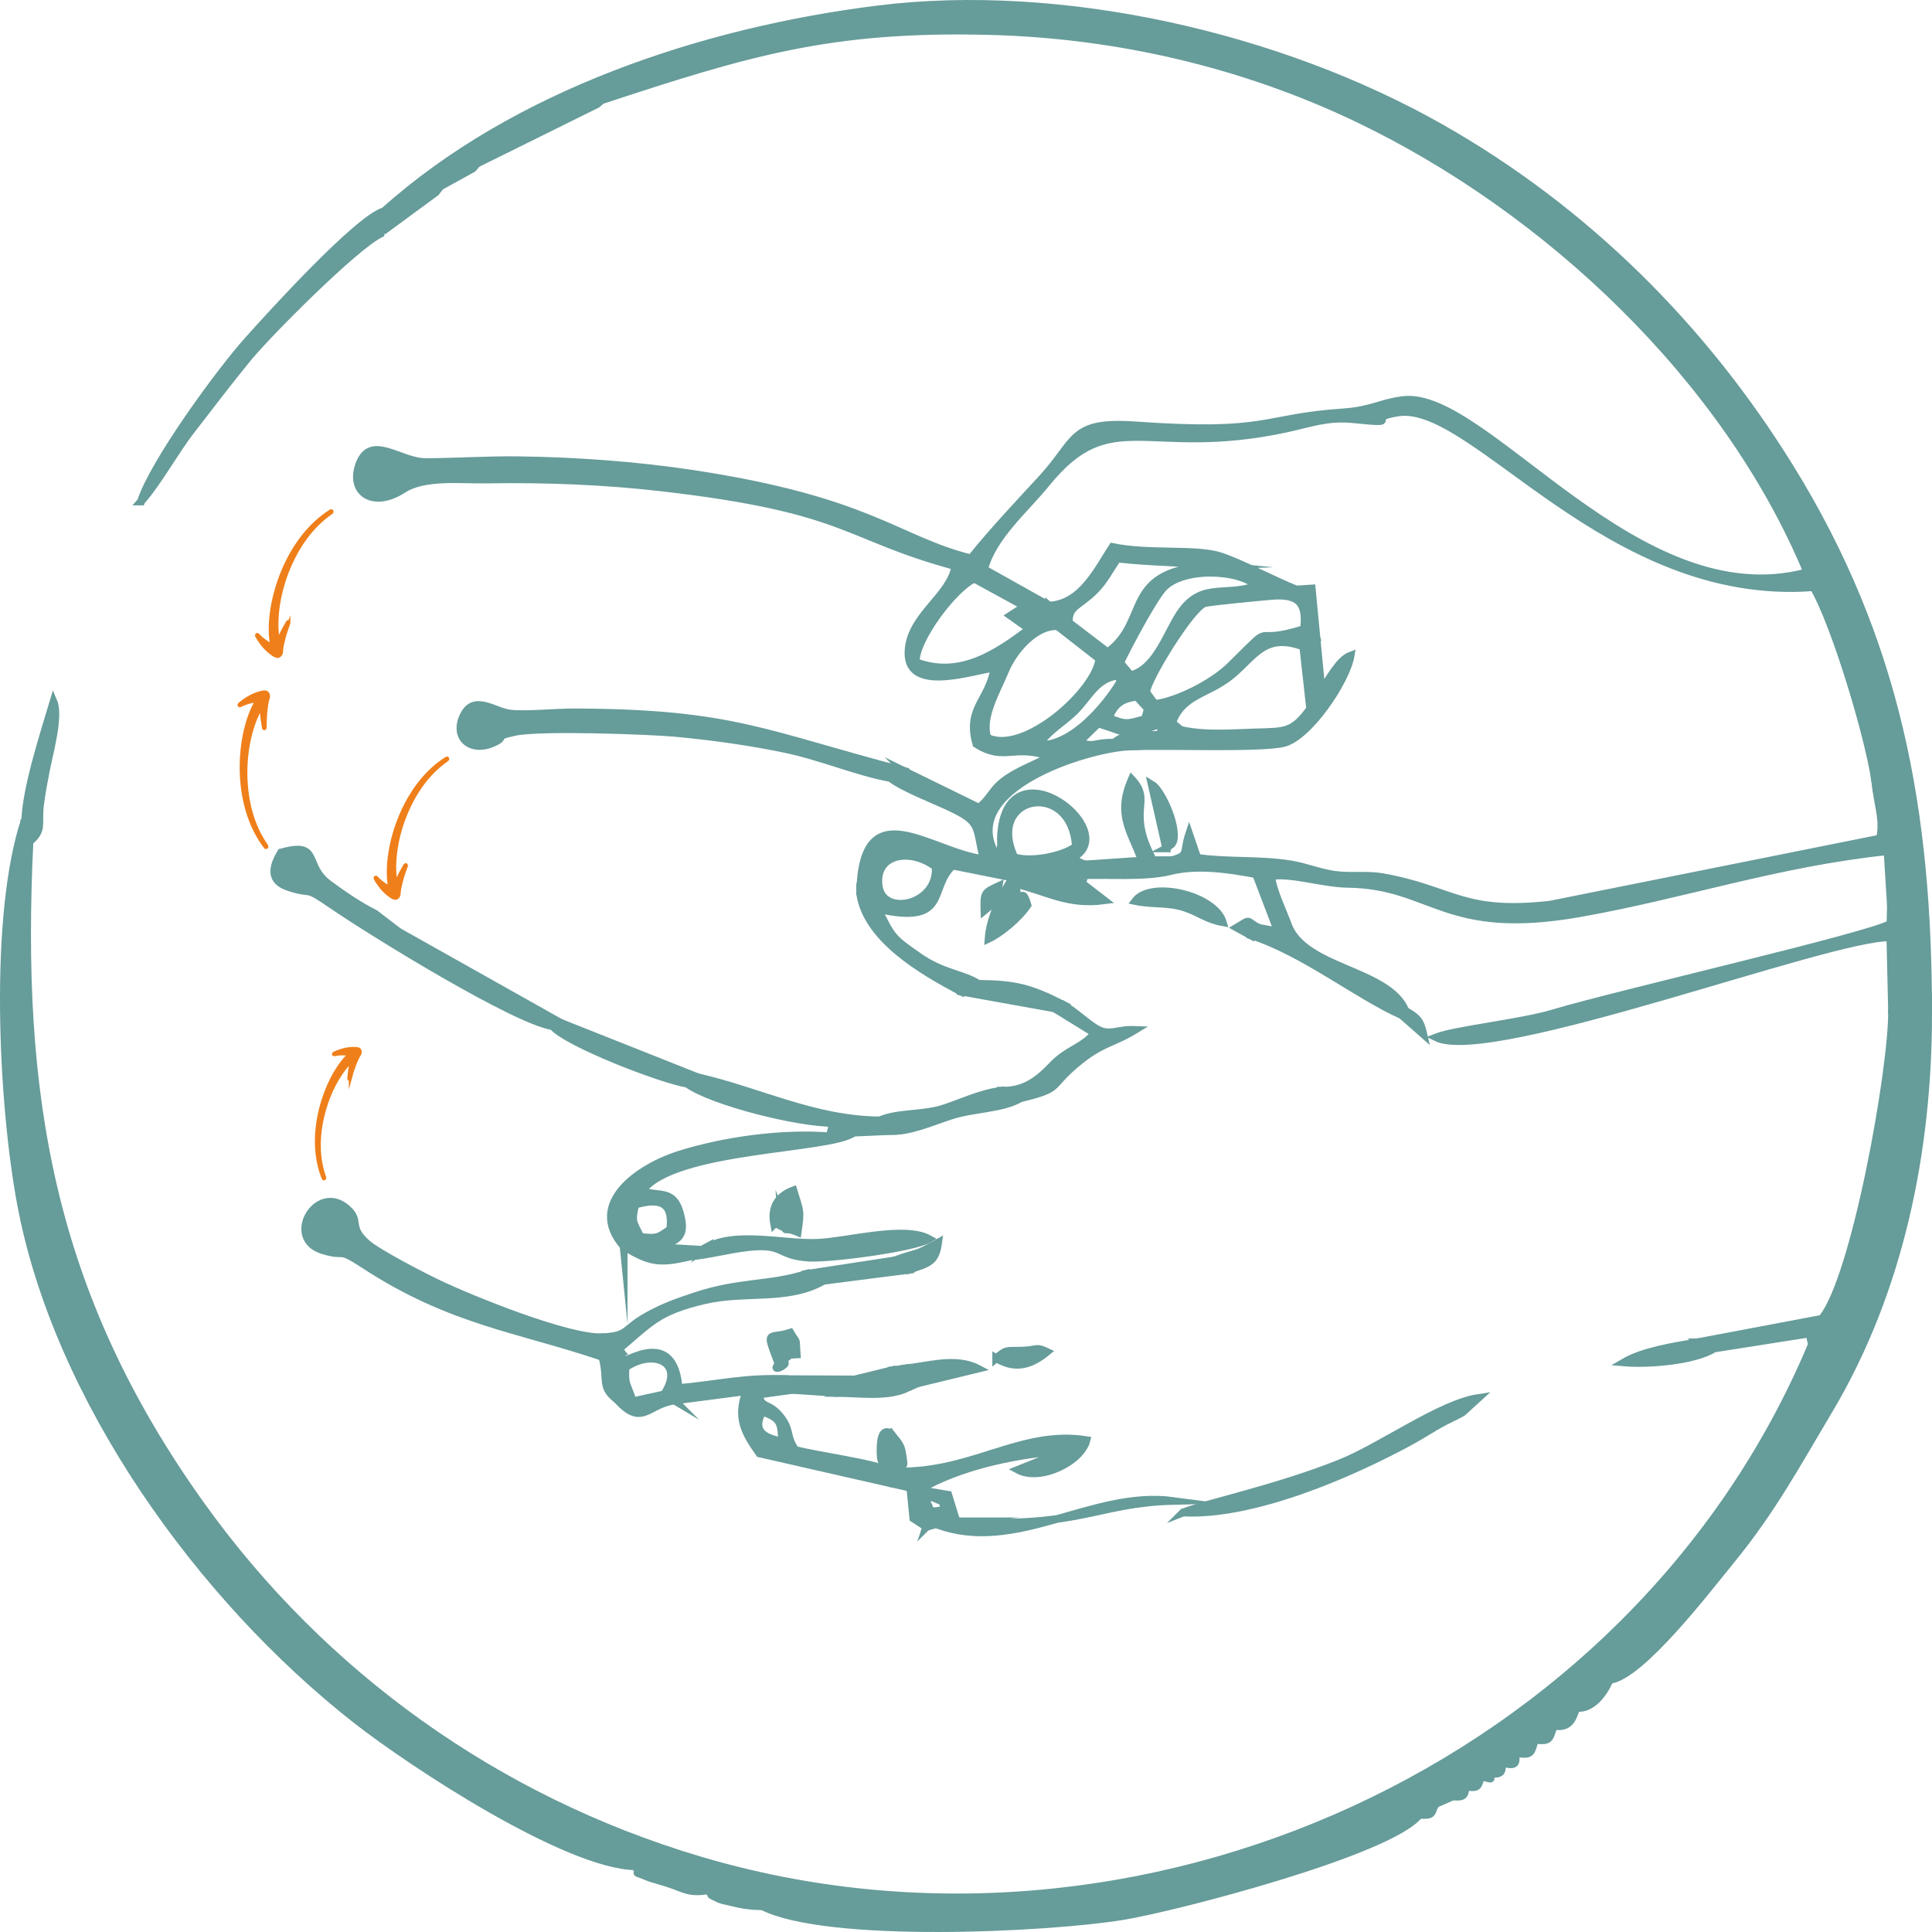 <?xml version="1.0" encoding="UTF-8"?>
<!DOCTYPE svg PUBLIC "-//W3C//DTD SVG 1.1//EN" "http://www.w3.org/Graphics/SVG/1.1/DTD/svg11.dtd">
<!-- Creator: CorelDRAW 2021.5 -->
<svg xmlns="http://www.w3.org/2000/svg" xml:space="preserve" width="50.2mm" height="50.2mm" version="1.1" style="shape-rendering:geometricPrecision; text-rendering:geometricPrecision; image-rendering:optimizeQuality; fill-rule:evenodd; clip-rule:evenodd"
viewBox="0 0 9008.86 9008.8"
 xmlns:xlink="http://www.w3.org/1999/xlink"
 xmlns:xodm="http://www.corel.com/coreldraw/odm/2003">
 <defs>
  <style type="text/css">
   <![CDATA[
    .str0 {stroke:#669C9A;stroke-width:35.89;stroke-miterlimit:22.926}
    .str1 {stroke:#EF7F1A;stroke-width:13.67;stroke-miterlimit:22.926}
    .fil0 {fill:#669C9A}
    .fil1 {fill:#EF7F1A;fill-rule:nonzero}
   ]]>
  </style>
 </defs>
 <g id="Ebene_x0020_1">
  <g id="_1709446530176">
   <path class="fil0 str0" d="M1792.34 984.01l-69.4 65.9c28.84,23.37 6.55,15.07 51.47,-1.87l22.86 21.18 234.88 -172.62 21.48 -27.69 150.35 -82.84 21.48 -23.89 558.41 -276.4 21.5 -18.32c679.52,-223.84 1065.83,-341.1 1804.14,-322.87 595.27,14.7 1186.3,151.36 1722.99,408.32 882.22,422.43 1717.09,1208.09 2094.85,2115.38 15.9,37.22 8.97,37.15 28.91,69.72 100.28,166.16 276.48,749.44 293.83,949.18 51.94,68.66 50.95,190.46 51.33,282.09l15.81 253.09c45.06,94.14 46.46,390.86 5.1,488.31 4.79,264.81 -172.12,1255.21 -327.19,1438.66 -12.15,73.74 6.59,86.63 -46,119.66 -826.27,1971.13 -3140.01,3015.43 -5189.96,2404.4 -942.58,-280.91 -1755.17,-861.86 -2324.15,-1658.05 -702.76,-983.39 -855.22,-1908.16 -797.41,-3091.18l-21.88 -35.53c13.59,285 -48.01,601.15 -29.49,929.46 96.05,1700.87 1240.87,3309.34 2876.97,3884.55l338.16 111.98 253.65 74.06c301.21,153.33 1327.18,103.73 1680.66,45.94 248.71,-40.67 1247.03,-300.67 1382.18,-472.09l74.91 -50.02 80.34 -35.19 65.07 -47.49 69.38 -45.65c73.52,16.85 29.02,10.7 36.83,-13.42l63.87 -51 60.91 -46.1 88.19 -61.12 87.61 -65.16 105.43 -83.74 154.84 -130.36c445.98,-449.26 698.76,-731.35 995.34,-1305.44 478.85,-926.91 420.56,-1604.28 490.32,-1799.44 0,-943.26 -141.38,-1735.48 -645.55,-2550.03 -404.57,-653.66 -954.12,-1200.33 -1626.77,-1582.17 -750.84,-426.22 -1767.01,-659.87 -2627.18,-552.27 -806.37,100.86 -1685.92,390.47 -2299.08,940.06z"/>
   <path class="fil0 str0" d="M4214.07 3594.31c-27.85,52.35 49.67,50.66 -62.7,33.15 58.72,46.17 201.03,100.43 277.93,136.69 150.19,70.83 119.39,90.03 157.46,241.8 -254.47,-32.55 -566.05,-321.74 -576.1,159.02l35.14 39.86c1.45,-60.94 -9.94,-125.89 41.53,-155.97 12.56,-166.65 275.85,-69.68 354.45,-12.65l281.55 56.3c102.24,34.22 110.65,14.64 209.61,4.9l55.38 77.51c87.56,-3.88 14.93,16.74 54.3,-58.76 -40.5,-13.55 -25.21,7.52 -6.5,-34.4 130.34,-5.89 302.34,10.03 421.35,-19.76 123.52,-30.9 270.16,-10.28 399.75,14.64l101.66 266.66 -90.05 -17.14c-47.72,8.69 -39.14,-6.55 -39.14,34.06 245.43,77.29 494.48,278.22 707.32,373.99l16.65 -20.82c-78.98,-193.19 -472.73,-193.48 -548.37,-401.68 -23.33,-64.17 -74.03,-168.1 -76.97,-226.89 98.65,-13.94 239.87,34.96 356.41,36.54 396.34,5.33 448.85,248.52 1080.56,137.02 488.58,-86.21 920.31,-235.18 1436.13,-289.09 -0.38,-91.63 0.61,-213.43 -51.33,-282.09 11.09,79.82 34.46,148.72 15.79,222.92l-1537.41 308.2c-413.01,46.03 -454.64,-70.56 -782.12,-128.3 -73.06,-12.85 -150.32,-0.34 -225.31,-11.22 -70.4,-10.19 -129.96,-36.09 -199.24,-47.74 -144.75,-24.33 -294.12,-10.23 -438.69,-31.15l-38.1 -111.57c-29.75,89.32 2.94,99.13 -79.75,122.46 -111.18,38.49 -292.5,47.75 -407.39,20.01 -135.82,14.36 -317.27,67.96 -412.99,-44.34 -183.19,-306.82 418.34,-496.82 624,-505.97l-75.79 -17.19c-98.09,-1.99 -84.67,25.03 -162.14,-2.14l89.78 -87.83c173.23,54.68 111.07,58.2 284.53,5.31 -25.18,-77.33 -4.43,-35.57 -52.94,-74.35l-12.71 48.2c-82.98,23.74 -90.03,27.65 -169.41,-4.43 24.66,-62.49 57.41,-91 131.08,-98.92l-75.27 -75.68c-6.32,19.94 -185.83,303.97 -380.35,301.47 33.65,-65.4 120.38,-110.17 173.45,-167.04 64.96,-69.58 95.92,-143.44 191.61,-157.21 -46.37,-47.4 -34.15,-39.53 -84.58,-78.57 -15.81,149.27 -349.95,450.55 -521.47,368.29 -32.89,-92.92 44.49,-220.86 82.21,-312.82 39.05,-95.19 143.15,-214.04 244.62,-207.4l-111.95 -66.9c10.86,119.81 7.81,44.36 -19.38,80 -153.53,115.07 -324.46,232.1 -529.94,153.89 -2.94,-108.29 181.74,-348.82 272.78,-388.57 -26.9,-21.28 -51.7,-35.55 -88.11,-58.45 -23.89,137.86 -198.27,223.79 -217.25,380.1 -26.99,221.94 294.48,106.17 399.55,93.48 -23.74,152.45 -132.46,186.93 -84.49,355.33 131.15,83 172.26,-1.02 342.93,57.41 -51.74,31.66 -123.2,56.48 -183.25,93.95 -90.09,56.19 -83.61,94.79 -147.35,145.78l-350.97 -171.92z"/>
   <path class="fil0 str0" d="M2963.24 8702.66c-1636.1,-575.2 -2780.93,-2183.68 -2876.97,-3884.55 -18.52,-328.3 43.07,-644.46 29.49,-929.46l2.17 -70.89c-151.28,448.86 -107.89,1322.78 -20.87,1791.82 169.3,912.36 838.42,1841.83 1564.91,2410.57 264.27,206.88 979.99,676.19 1301.28,682.5z"/>
   <path class="fil0 str0" d="M4454.91 2640.19c36.41,22.9 61.21,37.17 88.11,58.45l235.31 128.55 41.24 26.13 111.95 66.9 194.64 151.93c50.43,39.03 38.21,31.17 84.58,78.57l15.29 22.77 75.27 75.68 51.04 55.15c48.51,38.78 27.76,-2.98 52.94,74.35l16.29 8.88 50.93 47.68c67.24,-2.89 6.55,8.7 32.95,-31.78l-39.77 -33.22c-37.65,-39.59 -40.7,-42.3 -81.15,-87.52l-40.04 -55.22 -72.21 -79.02 -49.19 -58.25 -57.91 -48.78 -181.58 -138.88 -92.12 -78.71 -302.69 -169.52c-38.01,-25.79 -17.34,1.36 -61.39,-50.81 -346.59,-86.63 -468.91,-268.88 -1299.99,-394.31 -263.77,-39.82 -541.86,-59.58 -808.66,-63.21 -146.19,-1.97 -287.75,7.97 -431.22,8.74 -124.85,0.68 -258.92,-135.24 -312.48,11.5 -47.07,129.05 64.64,206.27 203.85,115.81 99.62,-64.75 268.56,-43.88 389.52,-45.94 274.3,-4.74 550.83,5.89 823.33,37.56 869.52,101.09 840.27,224.45 1363.18,366.51z"/>
   <path class="fil0 str0" d="M4527.39 2603.53c44.06,52.17 23.38,25.02 61.39,50.81 40.23,-153.15 191.32,-279.24 290.51,-401.56 303.43,-374.32 469.56,-114.66 1118.09,-254.37 112.97,-24.37 191.36,-55.54 311.17,-43.7 251.78,24.93 39.41,-5.35 211.04,-31.55 352.66,-53.84 977.25,889.12 1936.68,814.85 -19.94,-32.57 -13.01,-32.5 -28.91,-69.72 -796.28,214.31 -1500.66,-849.33 -1884.38,-802.97 -105.09,12.72 -146.98,48.4 -279.22,57.41 -384.03,26.09 -340.04,105.02 -968.15,60.87 -306.5,-21.57 -271.33,68.19 -437.63,248.61 -118.66,128.73 -218.1,233.66 -330.58,371.32z"/>
   <path class="fil0 str0" d="M4891.48 2823.85l92.12 78.71c-1.27,-78.84 47.47,-75.62 121.05,-149.33 43.47,-43.52 73.18,-100.34 105.49,-148.5 164.21,18.32 307.5,16.4 463.35,31.98 -454.09,16.38 -301.51,251.64 -508.3,404.74l57.91 48.78c36.25,-75.1 145.24,-281.93 196.78,-343.83 87.4,-104.95 360.71,-92.26 438.96,-14.63 -154.68,54.79 -265.13,-26.08 -368.79,148.77 -56.44,95.17 -106.9,240.89 -217.76,267.93l72.21 79.02c5.83,-63.15 206.02,-387.6 270.64,-414.26 16.99,-7.02 264.2,-30.04 309.77,-34.08 129.98,-11.54 170.54,30.38 155.52,154.26 -271.33,84.69 -114.06,-54.57 -342.73,171.13 -82.87,81.78 -248.98,165.64 -353.16,178.17 40.45,45.22 43.5,47.93 81.15,87.52 48.17,-133.3 166.11,-131.72 274.63,-220.32 109.22,-89.16 156.26,-202.32 336.59,-134.94 118.87,-35.73 39.89,-18.88 28.96,-112.11 -6.32,-53.71 -13.69,-53.43 -11.9,-123.54l-49.71 -30.72c-106.4,-42.78 -253.9,-121.19 -351.74,-154.14 -112.99,-38.05 -333.71,-8.26 -505.34,-43.99 -69.16,105.74 -143.3,266.5 -295.7,273.37z"/>
   <path class="fil0 str0" d="M7505.26 7833.31c145.09,-14.21 463.89,-433.29 567.04,-559.02 187.71,-228.76 305.87,-447.52 455.54,-698.62 330.56,-554.58 463.08,-1208.48 463.08,-1847.25 -69.76,195.16 -11.47,872.53 -490.32,1799.44 -296.58,574.09 -549.36,856.18 -995.34,1305.44z"/>
   <path class="fil0 str0" d="M4151.37 3627.45c112.38,17.52 34.85,19.2 62.7,-33.15 -650.61,-169.97 -798.33,-270.43 -1537.57,-272.69 -81.76,-0.25 -228.85,14.39 -299.54,5.53 -73.22,-9.15 -165.48,-90.18 -214.71,8.54 -50.05,100.41 29.41,173.75 133.32,129.87 77.6,-32.79 -5.76,-28.12 102.72,-52.28 116.22,-25.9 633.56,-6.78 750.5,4.24 174.26,16.4 347.86,40.23 519,76.25 158.95,33.43 342.28,109.79 483.57,133.68z"/>
   <path class="fil0 str0" d="M2808.6 6326.87l87.59 -20.64 -12.53 -14.25 -72.95 -56.31c-162.75,6.77 -608.58,-174.52 -770.13,-251.28 -70.6,-33.54 -278.77,-141.41 -329.22,-185.81 -92.44,-81.33 -24.73,-103.03 -95.1,-163.77 -138.88,-119.86 -290.58,139.14 -111.77,194.7 114.64,35.62 62.25,-18.74 193.37,67.24 401.45,263.25 714.2,296.75 1110.73,430.13z"/>
   <path class="fil0 str0" d="M3555.37 6582.22c84.72,31.85 87.72,50.23 91.56,138.44 -85.44,-14.43 -141.63,-48.88 -91.56,-138.44zm-746.77 -255.35c29.93,110.78 -10.01,137.95 68.36,198.82l5.92 -3.16 67.57 11.41c-24.5,-81.19 -39.32,-70.11 -33.47,-157.91 127.94,-88.51 280.08,-26.4 179.93,125.82l48.33 28.88 335.55 -43.72c-49.01,123.92 -5.72,195.88 60.28,290.13l612.1 139.46 -74.92 -35.16 66.99 -21.95c-69.36,-37.31 -323.69,-69.15 -436.77,-98.6 -45.19,-65.27 -19.2,-88.42 -67.05,-151.39 -55.83,-73.45 -92.44,-36.81 -102.97,-106.92l156.79 -21.45c-16.15,-29.27 -8.24,-25.56 -25.7,-50.28 -195.84,-8.29 -317.34,24.57 -505,41.63 -14.59,-171.83 -103.12,-204.05 -258.78,-122.59l-9.57 -43.68 -87.59 20.64z"/>
   <path class="fil0 str0" d="M2577.08 4784.99l37.22 -15.74 -755.26 -424.44 -110.46 -84.56c-71.53,-35.68 -147.73,-87.16 -216.37,-138.15 -119.22,-88.56 -34.58,-199.36 -221.74,-147 -42.24,70.49 -53.35,132.75 37.22,162.09 116.92,37.9 65.11,-10.95 196.33,79.27 197.8,135.99 862.36,544 1033.06,568.53z"/>
   <path class="fil0 str0" d="M8822.33 4710.69c41.37,-97.45 39.97,-394.17 -5.1,-488.31l-2.08 85.21c-100.61,59.49 -1266.09,325.56 -1573.22,417.66 -149.45,44.85 -456.64,77.1 -545.92,112.04 254.83,126.68 1840.05,-474.87 2118.52,-466.31l7.79 339.72z"/>
   <path class="fil0 str0" d="M6044.26 2748.6l49.71 30.72c-1.79,70.11 5.58,69.83 11.9,123.54 10.93,93.23 89.91,76.38 -28.96,112.11l32.27 290.15c-80.29,111.28 -118.16,105.9 -253.33,109.95 -115.79,3.45 -238.07,14.27 -350.4,-11.63 -26.4,40.49 34.29,28.89 -32.95,31.78l-50.93 -47.68 -15.09 39.57c-95.99,0.04 -136.25,-19.53 -213.38,36.2l75.79 17.19c157.1,-7.11 616.01,11.16 718.9,-16.33 116.49,-31.15 290.33,-288.32 310.34,-407.62 -52.51,19.22 -98.61,109.31 -136.07,161.23l-45.39 -473.79 -72.41 4.61z"/>
   <path class="fil0 str0" d="M657.59 2338.41c79.5,-89.5 155.04,-230.34 234.72,-333.22 89.8,-115.95 169.84,-221.78 262.98,-335.55 95.33,-116.45 499.31,-521.99 619.12,-580l0 -41.6c-44.92,16.94 -22.63,25.23 -51.47,1.87l69.4 -65.9c-125.66,38.31 -527.7,482.15 -635.23,602.05 -133.28,148.68 -443.48,573.86 -499.51,752.35z"/>
   <path class="fil0 str0" d="M2908.22 5811.23c-5.49,-55.33 -19.02,-45.55 34.56,-35.55 -52.24,-117.47 -39.3,-128.48 51.95,-223.01 145.38,-200.99 881,-190.3 985.61,-271.16 -91.29,-19.9 11.83,-1.58 -95.81,-45.73l-15.27 63.04c-224.02,-18.22 -496.87,20.57 -703.11,85.82 -181.51,57.43 -434.42,225.51 -257.94,426.59z"/>
   <path class="fil0 str0" d="M5516.03 7052.84c324.01,17.23 778.46,-177.52 1067.82,-335.91 51.49,-28.18 97.64,-59.69 149.72,-87.16 25.38,-13.39 60.59,-29.25 84.88,-42.96l75.01 -68.3c-178.94,27.21 -450.8,226.96 -646.84,305.44 -291.87,116.81 -627.71,187.68 -730.6,228.9z"/>
   <path class="fil0 str0" d="M4145.23 6859.51l-66.99 21.95 74.92 35.16 42.75 -5.35 133.28 11.72c188.63,-96.64 424.26,-142.94 640.17,-159.07l-222.91 89.55c103.03,55.63 294.62,-36.68 319.99,-138.27 -316.21,-50.45 -546.22,167.63 -921.22,144.32z"/>
   <path class="fil0 str0" d="M3277.96 5827.86l2.33 -4.07 -66.78 36.05c99.1,-9.78 183.05,-34.31 278.79,-44.74 165.52,-17.98 131.96,40.34 278.93,49.17 102.9,6.19 489.33,-45.44 560.27,-87.2 -114.01,-62.7 -377.31,11.43 -516.56,17.95 -163.76,7.7 -400.75,-60.71 -537,32.84z"/>
   <path class="fil0 str0" d="M3204.68 5053.35c115.07,84.17 526.84,185.78 679.85,182.42 107.64,44.15 4.52,25.82 95.81,45.73l162.93 -7.23 105.02 -52.78 -145.76 2.8c-307,-2.12 -565.26,-137.13 -849.22,-201.28 -12.35,40.85 44.85,30.22 -48.63,30.35z"/>
   <path class="fil0 str0" d="M4729.75 3997.36c-135.49,-292 267.83,-366.65 286.99,-50.02 -60.5,46.1 -209.95,74.92 -286.99,50.02zm-84.87 -10.88c95.72,112.31 277.18,58.7 412.99,44.34 -71.41,-26.63 -8.2,-23.44 -105.94,-13.8 344.06,-85.01 -223.89,-562.57 -280.94,-155.77 -11.83,84.13 11.97,80.95 -26.11,125.23z"/>
   <path class="fil0 str0" d="M4916.8 4701.97l187.54 115.57c-55.88,68.46 -126.52,76.27 -195.58,148.74 -67.37,70.74 -131.81,121.67 -238.61,119.72 8.76,53.25 25.48,35.86 88.64,35.17 193.42,-47.2 128.13,-49.67 254.44,-157.17 122.79,-104.52 172.01,-95.78 279.71,-161.71 -90.57,-3.7 -118.69,32.72 -185.26,-7.82 -43.59,-26.56 -92.44,-75.27 -152.92,-111.14l-37.96 18.65z"/>
   <path class="fil0 str0" d="M2810.72 6235.67l72.95 56.31c150.12,-125.01 180.66,-177.31 402.29,-229.24 189.29,-44.38 389.95,4.7 554.21,-90.45 -60.03,6.37 -68.21,22.72 -80.18,-32.09 -171.42,55.13 -309.57,34.53 -517.8,103.66 -83.41,27.71 -146.64,49.57 -225.01,93.27 -112.99,62.95 -81.71,90.86 -206.47,98.54z"/>
   <path class="fil0 str0" d="M4468.71 7093.93l-104.68 13.26c370.94,141.7 727.15,-159.06 1107.1,-108.52 -360.62,9.19 -435.39,129.61 -1002.43,95.26z"/>
   <path class="fil0 str0" d="M2577.08 4784.99c67.6,79.2 505.88,248.52 627.61,268.36 93.48,-0.13 36.29,10.5 48.63,-30.35l-639.02 -253.76 -37.22 15.74z"/>
   <path class="fil0 str0" d="M5042.62 4116.16c-39.37,75.5 33.25,54.88 -54.3,58.76l-55.38 -77.51c-98.95,9.74 -107.37,29.32 -209.61,-4.9 -53.48,77.85 -107.25,187.63 -113.81,284.96 56.49,-26.4 140.3,-95.6 181.77,-157.03 -35.96,-123.43 -30.08,69 -56.94,-99.35 152.5,36.63 242.99,99.78 414.71,77.26l-106.44 -82.19z"/>
   <path class="fil0 str0" d="M4362.81 4041.61c13.69,178.17 -244.07,234.72 -265.1,92.06 -22.31,-151.5 145.36,-183.46 265.1,-92.06zm-275.49 7.25c-21.73,118.17 -23.62,67.73 6.33,190.08 334.75,74.71 233.26,-94.58 348.12,-202.74 -78.6,-57.03 -341.89,-153.99 -354.45,12.65z"/>
   <path class="fil0 str0" d="M4010.65 4164.97c28.44,210.94 288.1,362.63 471.15,458.79l10.12 -45.28 70.6 8.79c-78.75,-48.27 -164.53,-47.11 -278.47,-126.61 -123.74,-86.32 -123.23,-87.18 -190.41,-221.72 -29.95,-122.36 -28.07,-71.91 -6.33,-190.08 -51.47,30.08 -40.07,95.02 -41.53,155.97l-35.14 -39.86z"/>
   <path class="fil0 str0" d="M117.92 3817.77l-2.17 70.89 21.88 35.53c65.68,-53.73 37.88,-82.66 49.19,-172.1 7.05,-55.56 17.64,-111.3 28.52,-166.04 16.31,-82.01 62.09,-247.22 34.17,-313.66 -44,147.84 -123.79,390.99 -131.58,545.38z"/>
   <path class="fil0 str0" d="M4102.54 5224.29l145.76 -2.8 -105.02 52.78c95.74,5.17 199.42,-42.51 292.7,-72.63 105.36,-34.06 237.6,-30.58 322.81,-80.47 -63.15,0.68 -79.88,18.07 -88.64,-35.17 -95.28,11.5 -176.61,51.94 -268.38,82.43 -96.67,32.11 -217.9,18.86 -299.23,55.87z"/>
   <path class="fil0 str0" d="M7913.36 6259.27c34.44,34.33 -16.38,23.74 79.55,28.75l444.06 -69.74 12.17 50.73c52.58,-33.04 33.85,-45.92 46,-119.66l-581.77 109.92z"/>
   <path class="fil0 str0" d="M5057.87 4030.83c114.89,27.74 296.22,18.48 407.39,-20.01l-88.85 0.18c-127.7,-237.89 0.57,-270.73 -99.15,-377.01 -72.79,166.7 -1.97,242.47 47.22,378.89l-266.61 17.95z"/>
   <path class="fil0 str0" d="M2962.43 5617.14c116.81,-34.13 178.56,-9.31 162.75,115.23 -62.38,43.88 -61.97,41.87 -138.4,35.8 -36.43,-72.43 -43.2,-72.23 -24.35,-151.03zm-19.65 158.53l125.33 40.31c86.57,-33.79 135.33,-41.29 102.18,-160.2 -31.58,-113.24 -100.87,-72.45 -175.57,-103.12 -91.26,94.54 -104.19,105.54 -51.95,223.01z"/>
   <path class="fil0 str0" d="M4916.8 4701.97l37.96 -18.65c-151.39,-76.47 -220.38,-93.93 -392.23,-96.05l-70.6 -8.79 -10.12 45.28 434.99 78.21z"/>
   <path class="fil0 str0" d="M4315.34 7008.73c26.81,-14.57 -24.28,-53.21 55.63,-16.98 56.12,25.45 10.66,-7.59 36.07,46.16 -102.7,26.4 -55.96,-14.63 -91.7,-29.18zm4.59 111.43c32.98,-94.38 -4.41,-31.41 50.43,-42.05 0.65,-0.13 86.37,12.67 88.65,13.05l-37.26 -120.94 -127.27 -21.54 34.71 -25.7 -133.28 -11.72 47.79 17.05 15.06 151.82 61.18 40.02z"/>
   <path class="fil0 str0" d="M3759.99 5940.21c11.97,54.81 20.15,38.46 80.18,32.09l395.92 -50.84c-28.96,-50.93 51.52,-28.18 -67.01,-43.79l-409.1 62.54z"/>
   <path class="fil0 str0" d="M5293.67 4201.62c83.63,17.28 152.4,4.24 231.77,30.76 68.7,22.93 100.25,54.18 176.73,68.23 -39.28,-127.94 -335.68,-195.45 -408.5,-98.99z"/>
   <path class="fil0 str0" d="M4217.68 6381.48l-7.61 69.25 67.73 -0.13 282.72 -68.57c-102.76,-54.27 -232.51,-12.11 -342.84,-0.56z"/>
   <path class="fil0 str0" d="M7992.92 6288.02c-95.94,-5.01 -45.12,5.58 -79.55,-28.75 -111.39,19.54 -251.73,40.97 -341.73,93.62 116.79,10 329.9,-7.68 421.28,-64.87z"/>
   <path class="fil0 str0" d="M3213.51 5859.84l66.78 -36.05 -2.33 4.07 -209.84 -11.88 -125.33 -40.31c-53.59,-10 -40.06,-19.78 -34.56,35.55 118.6,73.31 165.93,82.05 305.3,48.62z"/>
   <path class="fil0 str0" d="M3985.17 6432.16c-22.27,75.18 4,3.45 -84.35,62.97 110.24,0.79 243.72,22.24 336.97,-26.58l-83.32 -5.81 2.17 -72.79 -171.47 42.21z"/>
   <path class="fil0 str0" d="M3609.9 5708.45c38.66,-5.89 39.39,46.32 33.18,-38.8 38.84,102.97 -10.05,39.23 76.5,75.88 15.25,-102.92 10.68,-94.5 -19.96,-195.31 -61.84,23.46 -106.83,70.11 -89.73,158.23z"/>
   <path class="fil0 str0" d="M3695.24 6481.15l205.59 13.98c88.35,-59.53 62.08,12.2 84.35,-62.97l-315.63 -1.29c17.46,24.73 9.55,21.01 25.7,50.28z"/>
   <path class="fil0 str0" d="M4186 6840.02c15.18,-33.81 40.25,39.3 18.43,-75.73 -5.94,-31.21 -33.09,-56.62 -50.07,-79.07 -1.24,1.29 -48.65,-46.17 -48.6,78.23 0.02,83.57 18.81,56.94 80.24,76.58z"/>
   <path class="fil0 str0" d="M5437.75 3956.1c14.66,-7.75 22.15,-22.36 23.35,-18.99 1.17,3.21 9.49,-12.31 10.61,-17.19 17.39,-75.57 -58.27,-237.23 -101.61,-262.55l67.66 298.73z"/>
   <path class="fil0 str0" d="M4645.17 6333.24c86.8,53.73 160.67,33.22 236.89,-29.52 -48.94,-23.28 -41.44,-10.89 -102.56,-6.6 -82.25,5.8 -78.37,-12.08 -134.33,36.13z"/>
   <path class="fil0 str0" d="M3145.23 6530.74l-48.33 -28.88 -146.46 32.09 -67.57 -11.41 -5.92 3.16c118.52,131.02 140.98,21.68 268.27,5.04z"/>
   <path class="fil0 str0" d="M3627.11 6351.35c110.26,-11.52 -104.88,88.11 53.89,-31.55l5.02 -3.12c0.74,-0.18 5.89,0.43 6.68,0.32l22.5 -1.27c-6.78,-88.67 4.68,-42.77 -30.01,-101.84 -102,33.06 -116.22,-18.9 -58.09,137.47z"/>
   <path class="fil0 str0" d="M4169.08 5877.66c118.53,15.61 38.05,-7.14 67.01,43.79 95.33,-31.78 126.3,-36.74 138.72,-127.11 -121.17,67.62 -74.28,36.72 -205.73,83.32z"/>
   <path class="fil0 str0" d="M3301.39 8814.65l-338.16 -111.98c33.31,50.54 -31.28,12.53 63.64,52.13 11.56,4.85 61.18,17.98 81.85,24.71 83.38,27.21 101.52,49.73 192.67,35.14z"/>
   <path class="fil0 str0" d="M4800.19 2933.32c27.19,-35.64 30.24,39.8 19.38,-80l-41.24 -26.13 -66.96 43.16 88.81 62.97z"/>
   <polygon class="fil0 str0" points="4237.8,6468.55 4277.8,6450.61 4210.07,6450.73 4217.68,6381.48 4156.65,6389.95 4154.47,6462.74 "/>
   <path class="fil0 str0" d="M3555.04 8888.71l-253.65 -74.06c31.06,33.15 -3.88,12.2 38.22,33.52 29.63,15.02 39.25,13.59 66.24,20.44 49.87,12.65 92.04,20.05 149.18,20.1z"/>
   <path class="fil0 str0" d="M7350.42 7963.67c73.38,8.34 129.59,-69.16 154.84,-130.36l-154.84 130.36z"/>
   <path class="fil0 str0" d="M4590.38 4245.96c59.65,-48.65 53.86,-45.78 66.06,-114.48 -65.84,31.05 -68.64,30.65 -66.06,114.48z"/>
   <path class="fil0 str0" d="M6537.02 4734.22l100.35 88.53c-15.09,-65.74 -29.56,-77.69 -83.7,-109.34l-16.65 20.82z"/>
   <path class="fil0 str0" d="M4364.03 7107.2l104.68 -13.26 -9.69 -2.78c-2.28,-0.38 -88.01,-13.17 -88.65,-13.05 -54.84,10.64 -17.44,-52.33 -50.43,42.05l44.09 -12.96z"/>
   <path class="fil0 str0" d="M7244.99 8047.4c70.47,11.04 86.5,-26.36 105.43,-83.74l-105.43 83.74z"/>
   <path class="fil0 str0" d="M5829.69 4360.22c0,-40.61 -8.58,-25.38 39.14,-34.06 -63.08,-31.64 -29.99,-44.29 -102.22,-0.75l63.08 34.82z"/>
   <path class="fil0 str0" d="M7069.19 8173.69c73.31,13.03 68.45,1.13 88.19,-61.12l-88.19 61.12z"/>
   <path class="fil0 str0" d="M7157.37 8112.56c72.36,8.7 66.53,-4.56 87.61,-65.16l-87.61 65.16z"/>
   <path class="fil0 str0" d="M7008.28 8219.79c76.25,23.22 54.72,-14.7 60.91,-46.1l-60.91 46.1z"/>
   <path class="fil0 str0" d="M6617.88 8462.57c67.19,3.84 53.87,-6.75 74.91,-50.02l-74.91 50.02z"/>
   <path class="fil0 str0" d="M6944.41 8270.79c70.49,4.56 52.74,-14.84 63.87,-51l-63.87 51z"/>
   <path class="fil0 str0" d="M6838.2 8329.87c61.91,13.21 51.2,-8.11 69.38,-45.65l-69.38 45.65z"/>
   <path class="fil0 str0" d="M6773.13 8377.36c64.77,4.22 51.15,-11.58 65.07,-47.49l-65.07 47.49z"/>
   <path id="CallToActionArrow_1_" class="fil1 str1" d="M1347.15 2906.06l0 0c-4.15,11.14 -8.2,22.79 -12.06,34.1 -3.66,11.41 -7.29,22.9 -10.32,34.26 -3.01,11.36 -5.78,22.93 -8.17,34.24 -1.97,11.13 -3.73,22.38 -3.89,32.14l0 0c-0.16,1.09 -0.47,2.49 -0.77,3.95 -2.89,11.04 -12.11,18.32 -20.96,16.03l-0.86 -0.07c-1.13,-0.2 -1.63,-0.47 -2.4,-0.88 -0.79,-0.41 -1.38,-0.34 -2.15,-0.75 -1.24,-0.66 -2.66,-1.02 -3.89,-1.69 -2.51,-1.33 -4.86,-2.96 -7.38,-4.29 -4.72,-3.28 -9.22,-6.46 -13.57,-9.92 -8.7,-6.96 -17.08,-14.59 -24.75,-22.61 -7.48,-8.31 -14.86,-16.96 -21.3,-26.27 -3.3,-4.49 -6.32,-9.64 -9.64,-14.2 -3.14,-4.83 -5.78,-10.14 -8.69,-14.84 -0.83,-1.62 -0.92,-3.66 0.43,-5.28 1.45,-1.96 3.54,-2.48 4.99,-0.92l0.25 0.13c3.97,3.64 7.5,7.54 11.25,11.09 3.97,3.64 7.64,7.23 11.66,10.14 7.79,6.86 16.15,12.53 24.62,17.8 5.38,3.25 11.11,6.28 16.64,9.22 -4.11,-23.44 -6.19,-47.38 -6.23,-70.99 -0.18,-31.98 2.64,-63.85 7.59,-95.51 10.03,-63.13 28.05,-124.8 52.78,-182.83 24.62,-57.71 56.15,-112.22 93.57,-159.65 37.65,-47.29 81.06,-87.18 128.37,-116.77 2.05,-1.24 4.61,-0.74 5.64,1.83 1.06,2.51 -0.02,5.89 -2.12,7.11l0 0c-45.17,31.12 -86.46,71.75 -121.05,119.05 -34.6,47.34 -63.03,101.09 -84.83,157.19 -21.93,56.42 -37.04,115.68 -44.29,175.15 -3.45,29.68 -5.08,59.47 -3.91,88.4 0.72,18.48 2.58,36.39 6.03,53.57 2.73,-6.39 5.35,-12.53 8.31,-18.79 5.42,-11.25 10.71,-22.25 16.51,-32.91 0,0 11.61,-21.39 17.87,-31.8 1.18,-2.1 3.5,-3.27 5.65,-2.51 1.27,1.92 2.3,5.19 1.06,8.09z"/>
   <path id="CallToActionArrow_1__0" class="fil1 str1" d="M1236.76 3391.29l0 0c0,-11.88 0.25,-24.23 0.56,-36.16 0.56,-11.97 1.15,-24.01 2.28,-35.71 1.11,-11.7 2.55,-23.49 4.25,-34.92 2.03,-11.13 4.29,-22.29 7.54,-31.51l0 0c0.23,-1.06 0.43,-2.48 0.65,-3.95 1.13,-11.36 -4.97,-21.41 -14.05,-22.32l-0.84 -0.23c-1.13,-0.2 -1.69,-0.13 -2.57,-0.02 -0.88,0.13 -1.4,-0.16 -2.28,-0.04 -1.4,0.18 -2.84,0.04 -4.24,0.22 -2.82,0.38 -5.58,1.09 -8.4,1.47 -5.56,1.44 -10.91,2.84 -16.17,4.58 -10.61,3.48 -21.1,7.72 -31.08,12.56 -9.91,5.19 -19.83,10.73 -29.13,17.23 -4.65,3.03 -9.26,6.84 -13.96,9.94 -4.63,3.45 -8.96,7.48 -13.32,10.89 -1.33,1.22 -2.14,3.12 -1.44,5.1 0.68,2.33 2.46,3.55 4.36,2.6l0.29 -0.04c4.97,-2.05 9.65,-4.47 14.41,-6.48 4.97,-2.05 9.67,-4.11 14.45,-5.46 9.69,-3.71 19.51,-6.12 29.29,-8.11 6.17,-1.17 12.62,-2.03 18.81,-2.85 -12.01,20.55 -22.29,42.24 -30.56,64.37 -11.29,29.92 -19.74,60.8 -26.13,92.19 -12.58,62.67 -17.17,126.75 -14.18,189.78 2.98,62.67 13.55,124.74 32.12,182.22 18.83,57.45 45.64,109.95 79.68,154.17 1.49,1.88 4.06,2.28 5.92,0.25 1.87,-1.99 2.03,-5.53 0.48,-7.41l0 0c-31.51,-44.9 -56.08,-97.36 -72.02,-153.74 -15.95,-56.44 -23.9,-116.72 -24.8,-176.89 -0.92,-60.53 5.56,-121.33 19.47,-179.62 7.09,-29.02 15.94,-57.52 27.1,-84.24 7.11,-17.07 15.11,-33.2 24.32,-48.11 0.32,6.95 0.65,13.6 1.26,20.51 1.15,12.44 2.28,24.59 4.02,36.61 0,0 3.43,24.08 5.67,36.04 0.38,2.37 2.15,4.27 4.43,4.31 1.85,-1.35 3.95,-4.06 3.8,-7.21z"/>
   <path id="CallToActionArrow_1__1" class="fil1 str1" d="M1894.3 4039.66l0 0c-4,10.73 -7.9,21.95 -11.61,32.82 -3.52,10.98 -7.02,22.04 -9.92,32.97 -2.91,10.93 -5.56,22.06 -7.88,32.95 -1.88,10.71 -3.59,21.54 -3.75,30.94l0 0c-0.14,1.04 -0.43,2.39 -0.74,3.79 -2.78,10.62 -11.66,17.64 -20.15,15.43l-0.84 -0.07c-1.09,-0.2 -1.56,-0.45 -2.32,-0.84 -0.75,-0.41 -1.33,-0.34 -2.08,-0.74 -1.18,-0.63 -2.55,-0.97 -3.73,-1.62 -2.42,-1.27 -4.68,-2.85 -7.11,-4.13 -4.54,-3.16 -8.88,-6.23 -13.05,-9.55 -8.38,-6.71 -16.46,-14.05 -23.81,-21.75 -7.2,-8 -14.32,-16.33 -20.51,-25.3 -3.18,-4.31 -6.07,-9.28 -9.26,-13.66 -3.03,-4.65 -5.58,-9.74 -8.36,-14.28 -0.81,-1.54 -0.88,-3.52 0.41,-5.08 1.38,-1.88 3.39,-2.39 4.81,-0.88l0.23 0.13c3.8,3.52 7.21,7.25 10.82,10.66 3.8,3.52 7.36,6.96 11.22,9.76 7.5,6.6 15.54,12.06 23.71,17.14 5.19,3.12 10.7,6.05 16.03,8.87 -3.97,-22.56 -5.98,-45.58 -6.01,-68.3 -0.16,-30.78 2.55,-61.46 7.32,-91.94 9.64,-60.75 26.97,-120.09 50.79,-175.94 23.69,-55.56 54.04,-108 90.03,-153.64 36.25,-45.51 78.03,-83.92 123.56,-112.4 1.96,-1.2 4.43,-0.7 5.42,1.76 1.02,2.42 -0.04,5.67 -2.05,6.84l0 0c-43.47,29.95 -83.22,69.06 -116.49,114.59 -33.31,45.56 -60.66,97.29 -81.64,151.28 -21.1,54.29 -35.66,111.32 -42.64,168.57 -3.32,28.55 -4.88,57.23 -3.77,85.08 0.7,17.77 2.49,34.99 5.81,51.54 2.62,-6.16 5.13,-12.06 8,-18.09 5.2,-10.82 10.3,-21.41 15.88,-31.67 0,0 11.16,-20.58 17.19,-30.6 1.15,-2.01 3.37,-3.14 5.46,-2.4 1.22,1.83 2.21,4.97 1.02,7.77z"/>
   <path id="CallToActionArrow_1__2" class="fil1 str1" d="M1633.55 5028.51l0 0c2.69,-9.92 5.69,-20.17 8.65,-30.06 3.16,-9.85 6.37,-19.76 9.96,-29.27 3.57,-9.51 7.45,-19.02 11.43,-28.18 4.22,-8.83 8.63,-17.62 13.42,-24.59l0 0c0.43,-0.83 0.92,-1.97 1.44,-3.14 3.5,-9.22 0.68,-18.99 -6.69,-21.8l-0.65 -0.39c-0.9,-0.41 -1.38,-0.48 -2.14,-0.57 -0.75,-0.11 -1.13,-0.47 -1.9,-0.56 -1.18,-0.16 -2.37,-0.61 -3.57,-0.77 -2.44,-0.32 -4.9,-0.36 -7.34,-0.68 -4.97,-0.05 -9.74,-0.09 -14.54,0.16 -9.62,0.52 -19.35,1.67 -28.75,3.46 -9.44,2.1 -18.97,4.47 -28.19,7.79 -4.56,1.49 -9.28,3.61 -13.89,5.13 -4.65,1.83 -9.17,4.24 -13.57,6.08 -1.4,0.72 -2.49,2.12 -2.35,3.93 0.04,2.1 1.24,3.52 3.05,3.16l0.23 0.04c4.61,-0.59 9.06,-1.54 13.5,-2.15 4.61,-0.59 8.99,-1.26 13.28,-1.27 8.94,-0.92 17.66,-0.7 26.25,-0.16 5.44,0.43 10.98,1.17 16.35,1.88 -14.66,14.41 -28.16,30.2 -40.04,46.79 -16.19,22.41 -30.22,46.25 -42.64,71.01 -24.64,49.42 -42.96,101.84 -54.7,155.11 -11.68,52.94 -16.89,107.12 -14.39,159.25 2.75,52.19 13.24,102.06 31.64,146.64 0.83,1.9 2.89,2.82 4.9,1.54 1.99,-1.24 2.93,-4.16 2.06,-6.07l0 0c-16.13,-44.58 -24.77,-93.89 -25.34,-144.54 -0.56,-50.68 6.44,-102.78 19.29,-153.17 12.92,-50.7 32.05,-99.98 56.82,-145.45 12.49,-22.59 26.31,-44.36 41.65,-64.14 9.78,-12.63 20.1,-24.28 31.15,-34.65 -1.29,5.87 -2.53,11.5 -3.59,17.41 -1.85,10.62 -3.64,21.01 -4.92,31.44 0,0 -2.58,20.87 -3.41,31.33 -0.22,2.06 0.83,4.06 2.73,4.61 1.85,-0.7 4.22,-2.49 4.79,-5.15z"/>
  </g>
 </g>
</svg>
